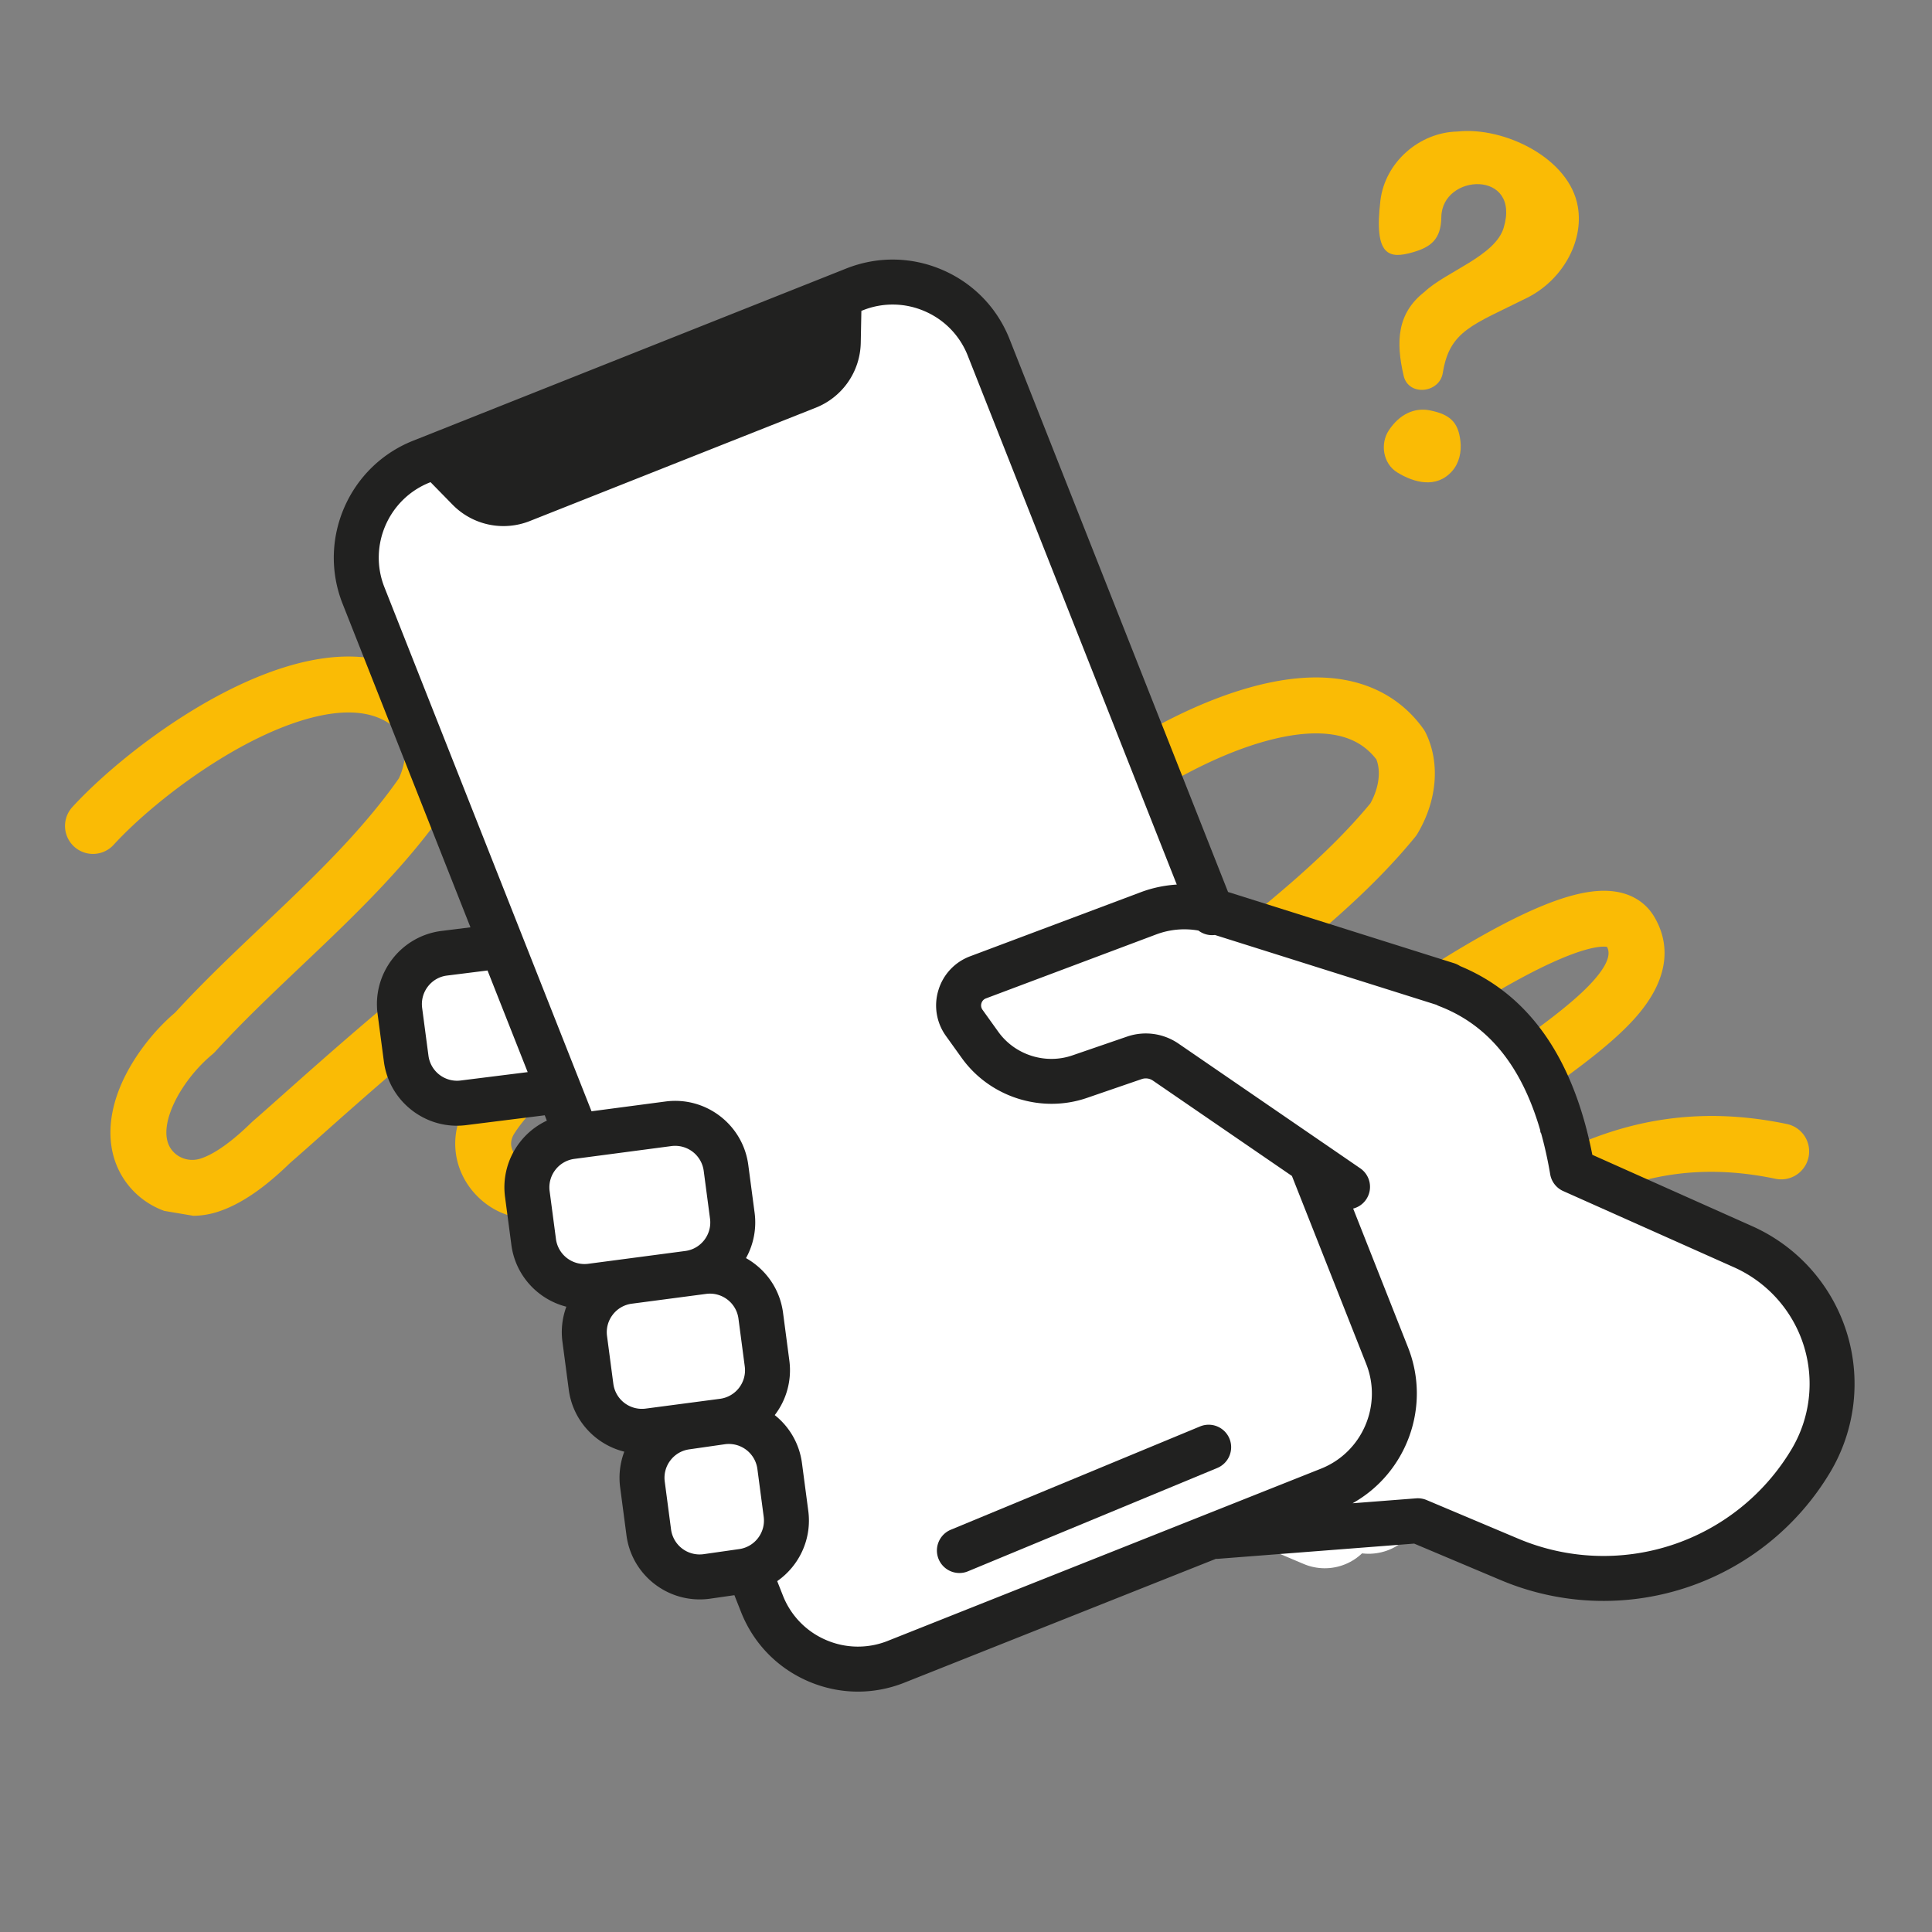 <svg xmlns="http://www.w3.org/2000/svg" width="500" height="500" version="1.0" viewBox="0 0 375 375"><rect x="0" y="0" width="375" height="375" fill="#808080" stroke="none"/><defs><clipPath id="a"><path d="M12 127h156v110H12Zm0 0"/></clipPath><clipPath id="b"><path d="m18.887 117.992 160.484 27.07-18.84 111.672-160.48-27.07Zm0 0"/></clipPath><clipPath id="c"><path d="m18.887 117.992 160.484 27.07-18.84 111.672-160.48-27.07Zm0 0"/></clipPath><clipPath id="d"><path d="M200 131h152v113H200Zm0 0"/></clipPath><clipPath id="e"><path d="m210.266 118.297 157.812 39.785-27.683 109.816-157.813-39.789Zm0 0"/></clipPath><clipPath id="f"><path d="m210.266 118.297 157.812 39.785-27.683 109.816-157.813-39.789Zm0 0"/></clipPath><clipPath id="g"><path d="M105 147h123v168H105Zm0 0"/></clipPath><clipPath id="h"><path d="m100.082 171.605 75.793-29.175 57.09 148.328-75.79 29.172Zm0 0"/></clipPath><clipPath id="i"><path d="m116.184 165.406 43.593-16.777a17.244 17.244 0 0 1 22.293 9.902l44.64 115.973a17.255 17.255 0 0 1-9.901 22.293l-43.594 16.781a17.25 17.25 0 0 1-13.2-.332 17.26 17.26 0 0 1-9.097-9.57l-44.637-115.973a17.246 17.246 0 0 1 9.902-22.297m0 0"/></clipPath><clipPath id="j"><path d="M109.883 227.691h95.472v19.825h-95.472Zm0 0"/></clipPath><clipPath id="k"><path d="M119.797 227.691h75.625a9.913 9.913 0 0 1 9.914 9.914c0 5.473-4.438 9.91-9.914 9.91h-75.625c-5.477 0-9.914-4.437-9.914-9.91a9.913 9.913 0 0 1 9.914-9.914m0 0"/></clipPath><clipPath id="l"><path d="M125.055 249.723h95.468v19.82h-95.468Zm0 0"/></clipPath><clipPath id="m"><path d="M134.965 249.723h75.629c5.472 0 9.91 4.437 9.91 9.91s-4.438 9.91-9.91 9.91h-75.63c-5.472 0-9.91-4.438-9.91-9.91s4.438-9.91 9.91-9.91m0 0"/></clipPath><clipPath id="n"><path d="M132.742 266.762h95.469v19.82h-95.469Zm0 0"/></clipPath><clipPath id="o"><path d="M142.652 266.762h75.63c5.472 0 9.91 4.437 9.91 9.91s-4.438 9.91-9.91 9.91h-75.63c-5.472 0-9.91-4.437-9.91-9.91s4.438-9.91 9.91-9.91m0 0"/></clipPath><clipPath id="p"><path d="M137.457 286.582h49.008v18.266h-49.008Zm0 0"/></clipPath><clipPath id="q"><path d="M146.586 286.582h30.734a9.137 9.137 0 0 1 9.133 9.133 9.137 9.137 0 0 1-9.133 9.133h-30.734a9.133 9.133 0 0 1-9.129-9.133 9.133 9.133 0 0 1 9.129-9.133m0 0"/></clipPath><clipPath id="r"><path d="M168 256h71v43h-71Zm0 0"/></clipPath><clipPath id="s"><path d="m173.625 253.285 67.879 28.703-8.184 19.352-67.879-28.707Zm0 0"/></clipPath><clipPath id="t"><path d="m183.3 257.375 48.458 20.492a10.506 10.506 0 0 1-.14 19.41 10.5 10.5 0 0 1-8.044-.058l-48.457-20.492a10.5 10.5 0 0 1-5.582-13.766 10.5 10.5 0 0 1 13.766-5.586m0 0"/></clipPath><clipPath id="u"><path d="M198 262h70v43h-70Zm0 0"/></clipPath><clipPath id="v"><path d="m203.094 259.633 67.875 28.707-8.184 19.348-67.875-28.704Zm0 0"/></clipPath><clipPath id="w"><path d="m212.766 263.727 48.46 20.492a10.5 10.5 0 0 1 5.582 13.766 10.494 10.494 0 0 1-13.765 5.581l-48.457-20.492a10.5 10.5 0 0 1 .14-19.406 10.48 10.48 0 0 1 8.04.059m0 0"/></clipPath><clipPath id="x"><path d="M206 260h71v42h-71Zm0 0"/></clipPath><clipPath id="y"><path d="m211.621 256.824 67.879 28.703-8.184 19.352-67.878-28.707Zm0 0"/></clipPath><clipPath id="z"><path d="m221.297 260.914 48.457 20.492a10.506 10.506 0 0 1-.14 19.41 10.53 10.53 0 0 1-8.044-.058l-48.457-20.492a10.5 10.5 0 0 1-5.644-5.727 10.51 10.51 0 0 1 5.789-13.684 10.5 10.5 0 0 1 8.039.06m0 0"/></clipPath><clipPath id="A"><path d="M212 252h70v43h-70Zm0 0"/></clipPath><clipPath id="B"><path d="m217.027 249.723 67.88 28.703-8.184 19.351-67.88-28.703Zm0 0"/></clipPath><clipPath id="C"><path d="m226.703 253.816 48.457 20.493a10.5 10.5 0 0 1-.14 19.406 10.5 10.5 0 0 1-8.04-.059l-48.46-20.492a10.5 10.5 0 0 1-5.641-5.726 10.506 10.506 0 0 1 5.785-13.684 10.5 10.5 0 0 1 8.04.062m0 0"/></clipPath><clipPath id="D"><path d="M239 256h43v31h-43Zm0 0"/></clipPath><clipPath id="E"><path d="m244.215 253.285 40.289 17.035-8.184 19.352-40.285-17.04Zm0 0"/></clipPath><clipPath id="F"><path d="m253.89 257.375 20.915 8.844a10.5 10.5 0 0 1 5.582 13.766 10.5 10.5 0 0 1-13.766 5.586l-20.914-8.844a10.5 10.5 0 0 1-5.64-5.727 10.506 10.506 0 0 1 13.824-13.625m0 0"/></clipPath><clipPath id="G"><path d="M158 225h95v45h-95Zm0 0"/></clipPath><clipPath id="H"><path d="m161.77 222.547 93.562 29.937-6.406 20.012-93.563-29.941Zm0 0"/></clipPath><clipPath id="I"><path d="m171.773 225.746 73.524 23.527a10.52 10.52 0 0 1 6.137 5.196 10.504 10.504 0 0 1-12.54 14.816l-73.523-23.527a10.49 10.49 0 0 1-6.137-5.196 10.504 10.504 0 0 1 12.54-14.816m0 0"/></clipPath><clipPath id="J"><path d="M153 212h96v45h-96Zm0 0"/></clipPath><clipPath id="K"><path d="m157.52 209.695 93.562 29.938-6.406 20.012-93.563-29.942Zm0 0"/></clipPath><clipPath id="L"><path d="m167.523 212.895 73.524 23.527a10.51 10.51 0 0 1 6.805 13.207 10.52 10.52 0 0 1-5.196 6.137 10.5 10.5 0 0 1-8.011.668l-73.524-23.528a10.5 10.5 0 0 1-6.137-5.195 10.504 10.504 0 0 1 12.54-14.816m0 0"/></clipPath><clipPath id="M"><path d="M67 52h204v274H67Zm0 0"/></clipPath><clipPath id="N"><path d="m62.719 93.71 121.34-46.706 91.402 237.469-121.34 46.703Zm0 0"/></clipPath><clipPath id="O"><path d="m78.816 87.512 89.145-34.309c8.89-3.426 18.875 1.008 22.297 9.902l78.91 205.02c3.422 8.89-1.008 18.871-9.902 22.293l-89.141 34.312c-8.89 3.422-18.875-1.011-22.297-9.902l-78.914-205.02c-3.422-8.89 1.012-18.874 9.902-22.296m0 0"/></clipPath><clipPath id="P"><path d="M78.41 183.508h152.844v31.734H78.41Zm0 0"/></clipPath><clipPath id="Q"><path d="M94.277 183.508h121.078c8.766 0 15.868 7.101 15.868 15.867 0 8.762-7.102 15.867-15.868 15.867H94.277c-8.761 0-15.867-7.105-15.867-15.867 0-8.766 7.106-15.867 15.867-15.867m0 0"/></clipPath><clipPath id="R"><path d="M102.695 218.773h152.848v31.735H102.695Zm0 0"/></clipPath><clipPath id="S"><path d="M118.563 218.773h121.082c8.761 0 15.863 7.106 15.863 15.868 0 8.761-7.102 15.867-15.863 15.867H118.562c-8.761 0-15.867-7.106-15.867-15.867s7.106-15.868 15.868-15.868m0 0"/></clipPath><clipPath id="T"><path d="M115.004 246.055h152.844v31.734H115.004Zm0 0"/></clipPath><clipPath id="U"><path d="M130.871 246.055H251.95c8.762 0 15.867 7.105 15.867 15.867s-7.105 15.867-15.867 15.867H130.871c-8.762 0-15.867-7.105-15.867-15.867s7.105-15.867 15.867-15.867m0 0"/></clipPath><clipPath id="V"><path d="M122.555 277.79H201v29.237h-78.445Zm0 0"/></clipPath><clipPath id="W"><path d="M137.172 277.79h49.203a14.62 14.62 0 0 1 14.621 14.62 14.62 14.62 0 0 1-14.621 14.617h-49.203a14.618 14.618 0 0 1-10.336-24.957 14.6 14.6 0 0 1 10.336-4.28m0 0"/></clipPath><clipPath id="X"><path d="M172 229h112v68H172Zm0 0"/></clipPath><clipPath id="Y"><path d="m180.457 224.477 108.672 45.957-13.102 30.976-108.672-45.953Zm0 0"/></clipPath><clipPath id="Z"><path d="m195.95 231.027 77.577 32.809a16.817 16.817 0 1 1-13.097 30.98l-77.582-32.808a16.817 16.817 0 0 1 .226-31.074 16.83 16.83 0 0 1 12.875.093m0 0"/></clipPath><clipPath id="aa"><path d="M219 239h112v68H219Zm0 0"/></clipPath><clipPath id="ab"><path d="m227.633 234.645 108.672 45.953-13.102 30.98-108.668-45.953Zm0 0"/></clipPath><clipPath id="ac"><path d="M243.125 241.195 320.703 274a16.817 16.817 0 0 1-.226 31.074 16.8 16.8 0 0 1-12.872-.094l-77.582-32.808a16.8 16.8 0 0 1-9.035-9.168 16.83 16.83 0 0 1 .094-12.871 16.815 16.815 0 0 1 22.043-8.937m0 0"/></clipPath><clipPath id="ad"><path d="M233 235h112v67H233Zm0 0"/></clipPath><clipPath id="ae"><path d="m241.29 230.14 108.667 45.958-13.098 30.98-108.671-45.957Zm0 0"/></clipPath><clipPath id="af"><path d="M256.777 236.691 334.36 269.5a16.817 16.817 0 0 1-.23 31.074 16.82 16.82 0 0 1-12.871-.094l-77.582-32.808a16.82 16.82 0 0 1-8.938-22.04 16.817 16.817 0 0 1 22.04-8.94m0 0"/></clipPath><clipPath id="ag"><path d="M242 224h112v67H242Zm0 0"/></clipPath><clipPath id="ah"><path d="m249.945 218.777 108.672 45.953-13.101 30.98-108.672-45.952Zm0 0"/></clipPath><clipPath id="ai"><path d="m265.434 225.328 77.582 32.805a16.8 16.8 0 0 1 9.035 9.172 16.83 16.83 0 0 1-.094 12.87 16.82 16.82 0 0 1-9.172 9.032 16.8 16.8 0 0 1-12.87-.094l-77.58-32.808a16.815 16.815 0 1 1 13.098-30.977m0 0"/></clipPath><clipPath id="aj"><path d="M285 229h68v49h-68Zm0 0"/></clipPath><clipPath id="ak"><path d="m293.473 224.477 64.5 27.277-13.102 30.976-64.5-27.273Zm0 0"/></clipPath><clipPath id="al"><path d="m308.96 231.027 33.485 14.16a16.8 16.8 0 0 1 9.032 9.168 16.817 16.817 0 0 1-9.262 21.906 16.82 16.82 0 0 1-12.871-.097l-33.48-14.156a16.817 16.817 0 0 1 .226-31.074 16.82 16.82 0 0 1 12.87.093m0 0"/></clipPath><clipPath id="am"><path d="M155 179h152v72H155Zm0 0"/></clipPath><clipPath id="an"><path d="m161.477 175.266 149.789 47.933-10.25 32.035-149.793-47.933Zm0 0"/></clipPath><clipPath id="ao"><path d="m177.492 180.39 117.711 37.669a16.83 16.83 0 0 1 9.824 8.316 16.8 16.8 0 0 1 1.067 12.824 16.8 16.8 0 0 1-8.317 9.828 16.8 16.8 0 0 1-12.824 1.067l-117.71-37.668a16.82 16.82 0 0 1-9.825-8.313 16.819 16.819 0 0 1 20.074-23.722m0 0"/></clipPath><clipPath id="ap"><path d="M148 159h153v72H148Zm0 0"/></clipPath><clipPath id="aq"><path d="m154.672 154.691 149.789 47.93-10.25 32.035-149.79-47.93Zm0 0"/></clipPath><clipPath id="ar"><path d="m170.688 159.816 117.71 37.664a16.817 16.817 0 0 1-10.25 32.035l-117.71-37.663a16.817 16.817 0 0 1 10.25-32.035m0 0"/></clipPath><clipPath id="as"><path d="M181 276h58v30h-58Zm0 0"/></clipPath><clipPath id="at"><path d="M47.344 74.543 310.875 21.16l56.656 279.692L104 354.234Zm0 0"/></clipPath><clipPath id="au"><path d="M47.344 74.543 310.875 21.16l56.656 279.692L104 354.234Zm0 0"/></clipPath><clipPath id="av"><path d="M64 50h296v279H64Zm0 0"/></clipPath><clipPath id="aw"><path d="M47.344 74.543 310.875 21.16l56.656 279.692L104 354.234Zm0 0"/></clipPath><clipPath id="ax"><path d="M47.344 74.543 310.875 21.16l56.656 279.692L104 354.234Zm0 0"/></clipPath><clipPath id="ay"><path d="M267 25h40v51h-40Zm0 0"/></clipPath><clipPath id="az"><path d="m270.41 21.063 40.008 6.304-11.211 71.121-40.008-6.304Zm0 0"/></clipPath><clipPath id="aA"><path d="m270.41 21.063 40.008 6.304-11.211 71.121-40.008-6.304Zm0 0"/></clipPath><clipPath id="aB"><path d="M268 79h16v15h-16Zm0 0"/></clipPath><clipPath id="aC"><path d="m270.41 21.063 40.008 6.304-11.211 71.121-40.008-6.304Zm0 0"/></clipPath><clipPath id="aD"><path d="m270.41 21.063 40.008 6.304-11.211 71.121-40.008-6.304Zm0 0"/></clipPath></defs><g clip-path="url(#a)"><g clip-path="url(#b)"><g clip-path="url(#c)"><path fill="#fabb05" d="M34.676 235.766c-4.313-.727-8.25-3.203-10.715-7.036-3.27-5.085-3.367-11.695-.277-18.609 2.199-4.91 6.035-9.957 10.308-13.578 5.426-5.918 11.336-11.523 17.059-16.95 9.386-8.905 19.09-18.109 26.383-28.527 1.406-3.078 1.586-6.367.472-8.605-2.457-2.723-5.695-4.086-9.875-4.168-6.605-.129-15.535 3.047-25.152 8.941-9.332 5.723-16.895 12.426-20.863 16.79a5.43 5.43 0 0 1-8.031-7.309c4.468-4.914 12.917-12.418 23.218-18.735 8.04-4.93 19.95-10.761 31.04-10.542 7.468.144 13.796 3.05 18.296 8.406q.287.34.516.726c3.28 5.543 3.27 12.88-.035 19.618a6 6 0 0 1-.41.703c-7.962 11.488-18.192 21.191-28.087 30.578-5.668 5.379-11.53 10.937-16.757 16.664q-.258.28-.551.523c-6.11 5.055-10.88 13.914-8.121 18.203 1.215 1.891 3.593 2.727 5.785 2.036 4-1.262 8.504-5.633 9.984-7.07a6 6 0 0 1 .239-.22c1.312-1.128 3.187-2.796 5.554-4.906 8.242-7.328 22.032-19.601 35.426-29.82 7.516-5.734 14.07-10.176 19.48-13.2 7.348-4.1 12.81-5.784 17.192-5.288 3.101.351 5.64 1.8 7.34 4.191 2.867 4.031 4.82 10.766-2.16 19.961-3.977 5.246-10.157 10.516-16.13 15.613-6.331 5.406-12.882 10.992-15.972 15.856-1.371 2.148-.14 3.832.453 4.453.465.492 2.168 1.992 4.473.683 1.789-1.015 3.762-2.347 6.05-3.894 10.532-7.117 26.45-17.871 52.18-14.598a5.42 5.42 0 0 1 4.7 6.07 5.425 5.425 0 0 1-6.07 4.7c-21.673-2.754-34.458 5.883-44.731 12.828-2.371 1.601-4.61 3.113-6.77 4.336-5.898 3.351-13.012 2.289-17.699-2.64-4.68-4.919-5.379-12.06-1.75-17.766 3.969-6.239 11.144-12.364 18.09-18.286 5.535-4.722 11.258-9.609 14.527-13.918 3.215-4.234 2.692-5.953 2.156-6.812-1.214-.117-7.539.3-27.64 15.484-13.414 10.13-27.504 22.668-35.926 30.16a624 624 0 0 1-5.566 4.918c-3.364 3.254-8.45 7.715-14.164 9.52a16 16 0 0 1-7.47.516m0 0"/></g></g></g><g clip-path="url(#d)"><g clip-path="url(#e)"><g clip-path="url(#f)"><path fill="#fabb05" d="M216.61 236.953c-4.239-1.066-7.97-3.851-10.118-7.867-2.855-5.328-2.426-11.926 1.207-18.57 2.582-4.72 6.809-9.446 11.36-12.715 5.879-5.465 12.218-10.582 18.355-15.535 10.066-8.13 20.477-16.528 28.574-26.332 1.649-2.954 2.09-6.22 1.16-8.54-2.234-2.91-5.351-4.527-9.511-4.94-6.574-.657-15.73 1.796-25.785 6.905-9.758 4.961-17.836 11.04-22.137 15.07a5.431 5.431 0 0 1-7.426-7.925c4.852-4.54 13.867-11.348 24.64-16.82 8.407-4.274 20.747-9.137 31.786-8.036 7.43.743 13.504 4.145 17.566 9.84q.259.362.453.766c2.832 5.789 2.235 13.098-1.597 19.55q-.21.352-.469.669c-8.848 10.816-19.82 19.675-30.434 28.242-6.078 4.906-12.363 9.98-18.035 15.273a5 5 0 0 1-.586.477c-6.496 4.55-11.957 13-9.55 17.496 1.062 1.98 3.367 3.004 5.605 2.492 4.086-.941 8.926-4.937 10.516-6.25q.124-.105.254-.2c1.402-1.023 3.402-2.534 5.933-4.444 8.797-6.653 23.52-17.786 37.688-26.903 7.949-5.117 14.84-9.02 20.472-11.601 7.653-3.504 13.23-4.746 17.555-3.903 3.066.598 5.48 2.246 6.984 4.762 2.54 4.25 3.95 11.117-3.742 19.727-4.387 4.91-10.965 9.672-17.324 14.277-6.746 4.883-13.719 9.93-17.188 14.527-1.539 2.035-.445 3.813.094 4.48.43.528 2.004 2.157 4.406 1.036 1.868-.867 3.938-2.04 6.34-3.399 11.067-6.253 27.793-15.703 53.18-10.39a5.427 5.427 0 0 1 4.203 6.426 5.43 5.43 0 0 1-6.426 4.203c-21.383-4.477-34.82 3.113-45.613 9.215-2.492 1.406-4.844 2.738-7.094 3.785-6.148 2.87-13.152 1.242-17.433-4.047-4.27-5.274-4.403-12.445-.325-17.848 4.45-5.898 12.094-11.433 19.489-16.785 5.894-4.266 11.988-8.68 15.593-12.71 3.54-3.966 3.157-5.72 2.692-6.622-1.203-.21-7.54-.3-28.79 13.23-14.179 9.028-29.226 20.403-38.214 27.2-2.496 1.886-4.484 3.39-5.945 4.457-3.61 2.976-9.036 7.02-14.875 8.36-2.528.577-5.09.523-7.489-.083m0 0"/></g></g></g><g clip-path="url(#g)"><g clip-path="url(#h)"><g clip-path="url(#i)"><path fill="#fff" d="m100.082 171.605 75.793-29.175 56.977 148.03-75.79 29.173Zm0 0"/></g></g></g><g clip-path="url(#j)"><g clip-path="url(#k)"><path fill="#fff" d="M109.883 227.691h95.472v19.825h-95.472Zm0 0"/></g></g><g clip-path="url(#l)"><g clip-path="url(#m)"><path fill="#fff" d="M125.055 249.723h95.468v19.82h-95.468Zm0 0"/></g></g><g clip-path="url(#n)"><g clip-path="url(#o)"><path fill="#fff" d="M132.742 266.762h95.469v19.82h-95.469Zm0 0"/></g></g><g clip-path="url(#p)"><g clip-path="url(#q)"><path fill="#fff" d="M137.457 286.582h49.008v18.266h-49.008Zm0 0"/></g></g><g clip-path="url(#r)"><g clip-path="url(#s)"><g clip-path="url(#t)"><path fill="#fff" d="m173.625 253.285 67.8 28.672-8.179 19.348-67.805-28.672Zm0 0"/></g></g></g><g clip-path="url(#u)"><g clip-path="url(#v)"><g clip-path="url(#w)"><path fill="#fff" d="m203.094 259.633 67.8 28.672-8.183 19.351-67.8-28.672Zm0 0"/></g></g></g><g clip-path="url(#x)"><g clip-path="url(#y)"><g clip-path="url(#z)"><path fill="#fff" d="m211.621 256.824 67.8 28.672-8.183 19.348-67.8-28.672Zm0 0"/></g></g></g><g clip-path="url(#A)"><g clip-path="url(#B)"><g clip-path="url(#C)"><path fill="#fff" d="m217.027 249.723 67.805 28.672-8.184 19.351-67.804-28.672Zm0 0"/></g></g></g><g clip-path="url(#D)"><g clip-path="url(#E)"><g clip-path="url(#F)"><path fill="#fff" d="m244.215 253.285 40.289 17.035-8.184 19.352-40.285-17.04Zm0 0"/></g></g></g><g clip-path="url(#G)"><g clip-path="url(#H)"><g clip-path="url(#I)"><path fill="#fff" d="m161.77 222.547 93.562 29.937-6.406 20.012-93.563-29.941Zm0 0"/></g></g></g><g clip-path="url(#J)"><g clip-path="url(#K)"><g clip-path="url(#L)"><path fill="#fff" d="m157.52 209.695 93.562 29.938-6.406 20.012-93.563-29.942Zm0 0"/></g></g></g><g clip-path="url(#M)"><g clip-path="url(#N)"><g clip-path="url(#O)"><path fill="#fff" d="m62.719 93.71 121.34-46.706L275.28 284l-121.343 46.703Zm0 0"/></g></g></g><g clip-path="url(#P)"><g clip-path="url(#Q)"><path fill="#fff" d="M78.41 183.508h152.844v31.734H78.41Zm0 0"/></g></g><g clip-path="url(#R)"><g clip-path="url(#S)"><path fill="#fff" d="M102.695 218.773h152.848v31.735H102.695Zm0 0"/></g></g><g clip-path="url(#T)"><g clip-path="url(#U)"><path fill="#fff" d="M115.004 246.055h152.844v31.734H115.004Zm0 0"/></g></g><g clip-path="url(#V)"><g clip-path="url(#W)"><path fill="#fff" d="M122.555 277.79h78.46v29.237h-78.46Zm0 0"/></g></g><g clip-path="url(#X)"><g clip-path="url(#Y)"><g clip-path="url(#Z)"><path fill="#fff" d="m180.457 224.477 108.55 45.902-13.1 30.98-108.552-45.902Zm0 0"/></g></g></g><g clip-path="url(#aa)"><g clip-path="url(#ab)"><g clip-path="url(#ac)"><path fill="#fff" d="m227.633 234.645 108.55 45.902-13.101 30.98-108.547-45.902Zm0 0"/></g></g></g><g clip-path="url(#ad)"><g clip-path="url(#ae)"><g clip-path="url(#af)"><path fill="#fff" d="m241.29 230.14 108.546 45.907-13.098 30.976-108.55-45.902Zm0 0"/></g></g></g><g clip-path="url(#ag)"><g clip-path="url(#ah)"><g clip-path="url(#ai)"><path fill="#fff" d="m249.945 218.777 108.551 45.903-13.101 30.98-108.551-45.902Zm0 0"/></g></g></g><g clip-path="url(#aj)"><g clip-path="url(#ak)"><g clip-path="url(#al)"><path fill="#fff" d="m293.473 224.477 64.5 27.277-13.102 30.976-64.5-27.273Zm0 0"/></g></g></g><g clip-path="url(#am)"><g clip-path="url(#an)"><g clip-path="url(#ao)"><path fill="#fff" d="m161.477 175.266 149.789 47.933-10.25 32.035-149.793-47.933Zm0 0"/></g></g></g><g clip-path="url(#ap)"><g clip-path="url(#aq)"><g clip-path="url(#ar)"><path fill="#fff" d="m154.672 154.691 149.789 47.93-10.25 32.035-149.79-47.93Zm0 0"/></g></g></g><g clip-path="url(#as)"><g clip-path="url(#at)"><g clip-path="url(#au)"><path fill="#212120" d="m232.93 276.871-48.38 20.05a4.37 4.37 0 0 0-2.363 5.704 4.37 4.37 0 0 0 4.895 2.61q.41-.082.809-.25l48.379-20.051a4.367 4.367 0 0 0 2.363-5.704 4.365 4.365 0 0 0-5.703-2.359m0 0"/></g></g></g><g clip-path="url(#av)"><g clip-path="url(#aw)"><g clip-path="url(#ax)"><path fill="#212120" d="M358.41 258.5a33.52 33.52 0 0 0-18.277-20.484l-31.063-13.868c-3.687-18.808-12.316-31.12-25.672-36.636a4.6 4.6 0 0 0-1.113-.535l-43.922-13.844-42.406-107.305c-2.398-6.07-7.02-10.84-13.012-13.43s-12.632-2.687-18.695-.277L80.176 85.547c-12.477 4.957-18.614 19.152-13.68 31.64l24.82 62.805-5.71.715c-7.825 1.035-13.352 8.242-12.32 16.066l1.226 9.282c1.031 7.828 8.242 13.355 16.039 12.324l15.183-1.902.41 1.039a14.2 14.2 0 0 0-5.28 4.254 14.22 14.22 0 0 0-2.833 10.582l1.227 9.28c.785 5.97 5.168 10.598 10.672 12a14.2 14.2 0 0 0-.758 6.829l1.226 9.281c.793 6.008 5.223 10.656 10.778 12.028a14.27 14.27 0 0 0-.801 6.957l1.223 9.277c1.035 7.828 8.242 13.355 16.117 12.316l4.832-.695 1.293 3.273c2.398 6.067 7.02 10.836 13.012 13.426 4.625 2 9.636 2.516 14.472 1.535a24.5 24.5 0 0 0 4.223-1.257l60.441-24.028q.224.006.453-.012l38.051-2.949 16.844 7.102a51.27 51.27 0 0 0 35.863 1.476 51.27 51.27 0 0 0 28.035-22.418 33.52 33.52 0 0 0 3.176-27.273M89.438 209.723a5.594 5.594 0 0 1-6.274-4.809l-1.227-9.281c-.402-3.055 1.747-5.871 4.782-6.27l7.91-.992 7.793 19.727Zm18.472 30.77-1.226-9.282a5.55 5.55 0 0 1 1.105-4.133 5.57 5.57 0 0 1 3.703-2.14l18.828-2.485a5.593 5.593 0 0 1 6.27 4.813l1.226 9.277c.403 3.059-1.75 5.875-4.808 6.273l-18.828 2.485a5.59 5.59 0 0 1-6.27-4.809m11.14 28.109-1.226-9.282c-.195-1.48.2-2.949 1.106-4.132a5.56 5.56 0 0 1 3.703-2.141l14.43-1.902c1.48-.196 2.945.199 4.132 1.105a5.57 5.57 0 0 1 2.14 3.707l1.224 9.277a5.584 5.584 0 0 1-4.809 6.274l-14.426 1.902a5.59 5.59 0 0 1-6.273-4.808m11.2 28.261-1.223-9.281a5.54 5.54 0 0 1 1.106-4.133 5.54 5.54 0 0 1 3.344-2.078q.2-.041.406-.066l6.855-.985a5.593 5.593 0 0 1 6.27 4.809l1.226 9.281c.403 3.055-1.754 5.875-4.808 6.274q-.029.003-.051.007l-6.852.98a5.594 5.594 0 0 1-6.273-4.808m42.07 21.63a15.6 15.6 0 0 1-12.007-.177 15.56 15.56 0 0 1-8.356-8.628l-1.102-2.79c4.254-2.964 6.754-8.144 6.032-13.628l-1.227-9.282a14.24 14.24 0 0 0-5.285-9.316 14.29 14.29 0 0 0 2.836-10.578l-1.223-9.281c-.5-3.79-2.449-7.16-5.484-9.485a14 14 0 0 0-1.707-1.129 14.27 14.27 0 0 0 1.672-8.797l-1.227-9.28c-1.031-7.825-8.238-13.352-16.066-12.321l-14.363 1.898-40.2-101.719c-3.172-8.023.774-17.14 8.785-20.324l.168-.066 4.27 4.363a13.83 13.83 0 0 0 14.98 3.188l55.52-22.004a13.83 13.83 0 0 0 8.734-12.582l.121-6.211.286-.114a15.57 15.57 0 0 1 12.007.18 15.56 15.56 0 0 1 8.356 8.625l40.57 102.66c-2.383.149-4.75.64-7 1.489l-33.101 12.43a10.12 10.12 0 0 0-6.164 6.573 10.11 10.11 0 0 0 1.464 8.895l3.063 4.27c5.453 7.609 15.45 10.8 24.3 7.753l10.637-3.656a2.45 2.45 0 0 1 2.172.297l26.98 18.508 14.423 36.492c3.171 8.02-.77 17.137-8.786 20.324Zm175.418-37.196a42.505 42.505 0 0 1-53.012 17.375l-17.82-7.512a4.4 4.4 0 0 0-2.035-.332l-12.34.957c10.489-5.867 15.301-18.773 10.77-30.246l-10.653-26.953a4.33 4.33 0 0 0 2.504-1.75 4.36 4.36 0 0 0-1.129-6.066l-7.214-4.954q-.011-.006-.016-.007l-28.074-19.262a11.21 11.21 0 0 0-9.946-1.348l-10.636 3.656c-5.242 1.801-11.145-.085-14.371-4.585l-3.063-4.274a1.43 1.43 0 0 1-.207-1.27 1.43 1.43 0 0 1 .883-.94l33.098-12.434a15.55 15.55 0 0 1 8.14-.73 4.36 4.36 0 0 0 3.2.858l42.976 13.547q.279.158.582.274c11.492 4.418 18.531 15.094 21.516 32.629a4.37 4.37 0 0 0 2.523 3.254l33.16 14.8a24.8 24.8 0 0 1 13.516 15.149 24.77 24.77 0 0 1-2.352 20.164m0 0"/></g></g></g><g clip-path="url(#ay)"><g clip-path="url(#az)"><g clip-path="url(#aA)"><path fill="#fabb05" d="M272.45 72.945c-1.555-6.668-1.259-12.168 4.046-16.293 4.11-3.91 13.711-6.937 15.363-12.43 3.418-11.28-11.972-10.624-12.097-2.077-.059 4.359-2.098 5.828-5.504 6.812-4.621 1.34-7.613.82-6.324-10.012.886-7.433 7.539-13.246 14.937-13.414 9.043-1 21.82 5.164 23.387 14.606 1.183 6.832-3.082 14.289-9.856 17.672-10.578 5.289-15.039 6.343-16.355 14.574-.633 3.945-6.656 4.597-7.598.562m0 0"/></g></g></g><g clip-path="url(#aB)"><g clip-path="url(#aC)"><g clip-path="url(#aD)"><path fill="#fabb05" d="M283.469 85.621c.238 2.05-.223 4.258-1.621 5.828-3.028 3.426-7.375 2.254-10.637.25-2.77-1.699-3.379-5.57-1.625-8.199 2.098-3.145 5.004-4.441 7.957-3.848 3.953.793 5.508 2.325 5.926 5.97m0 0"/></g></g></g></svg>